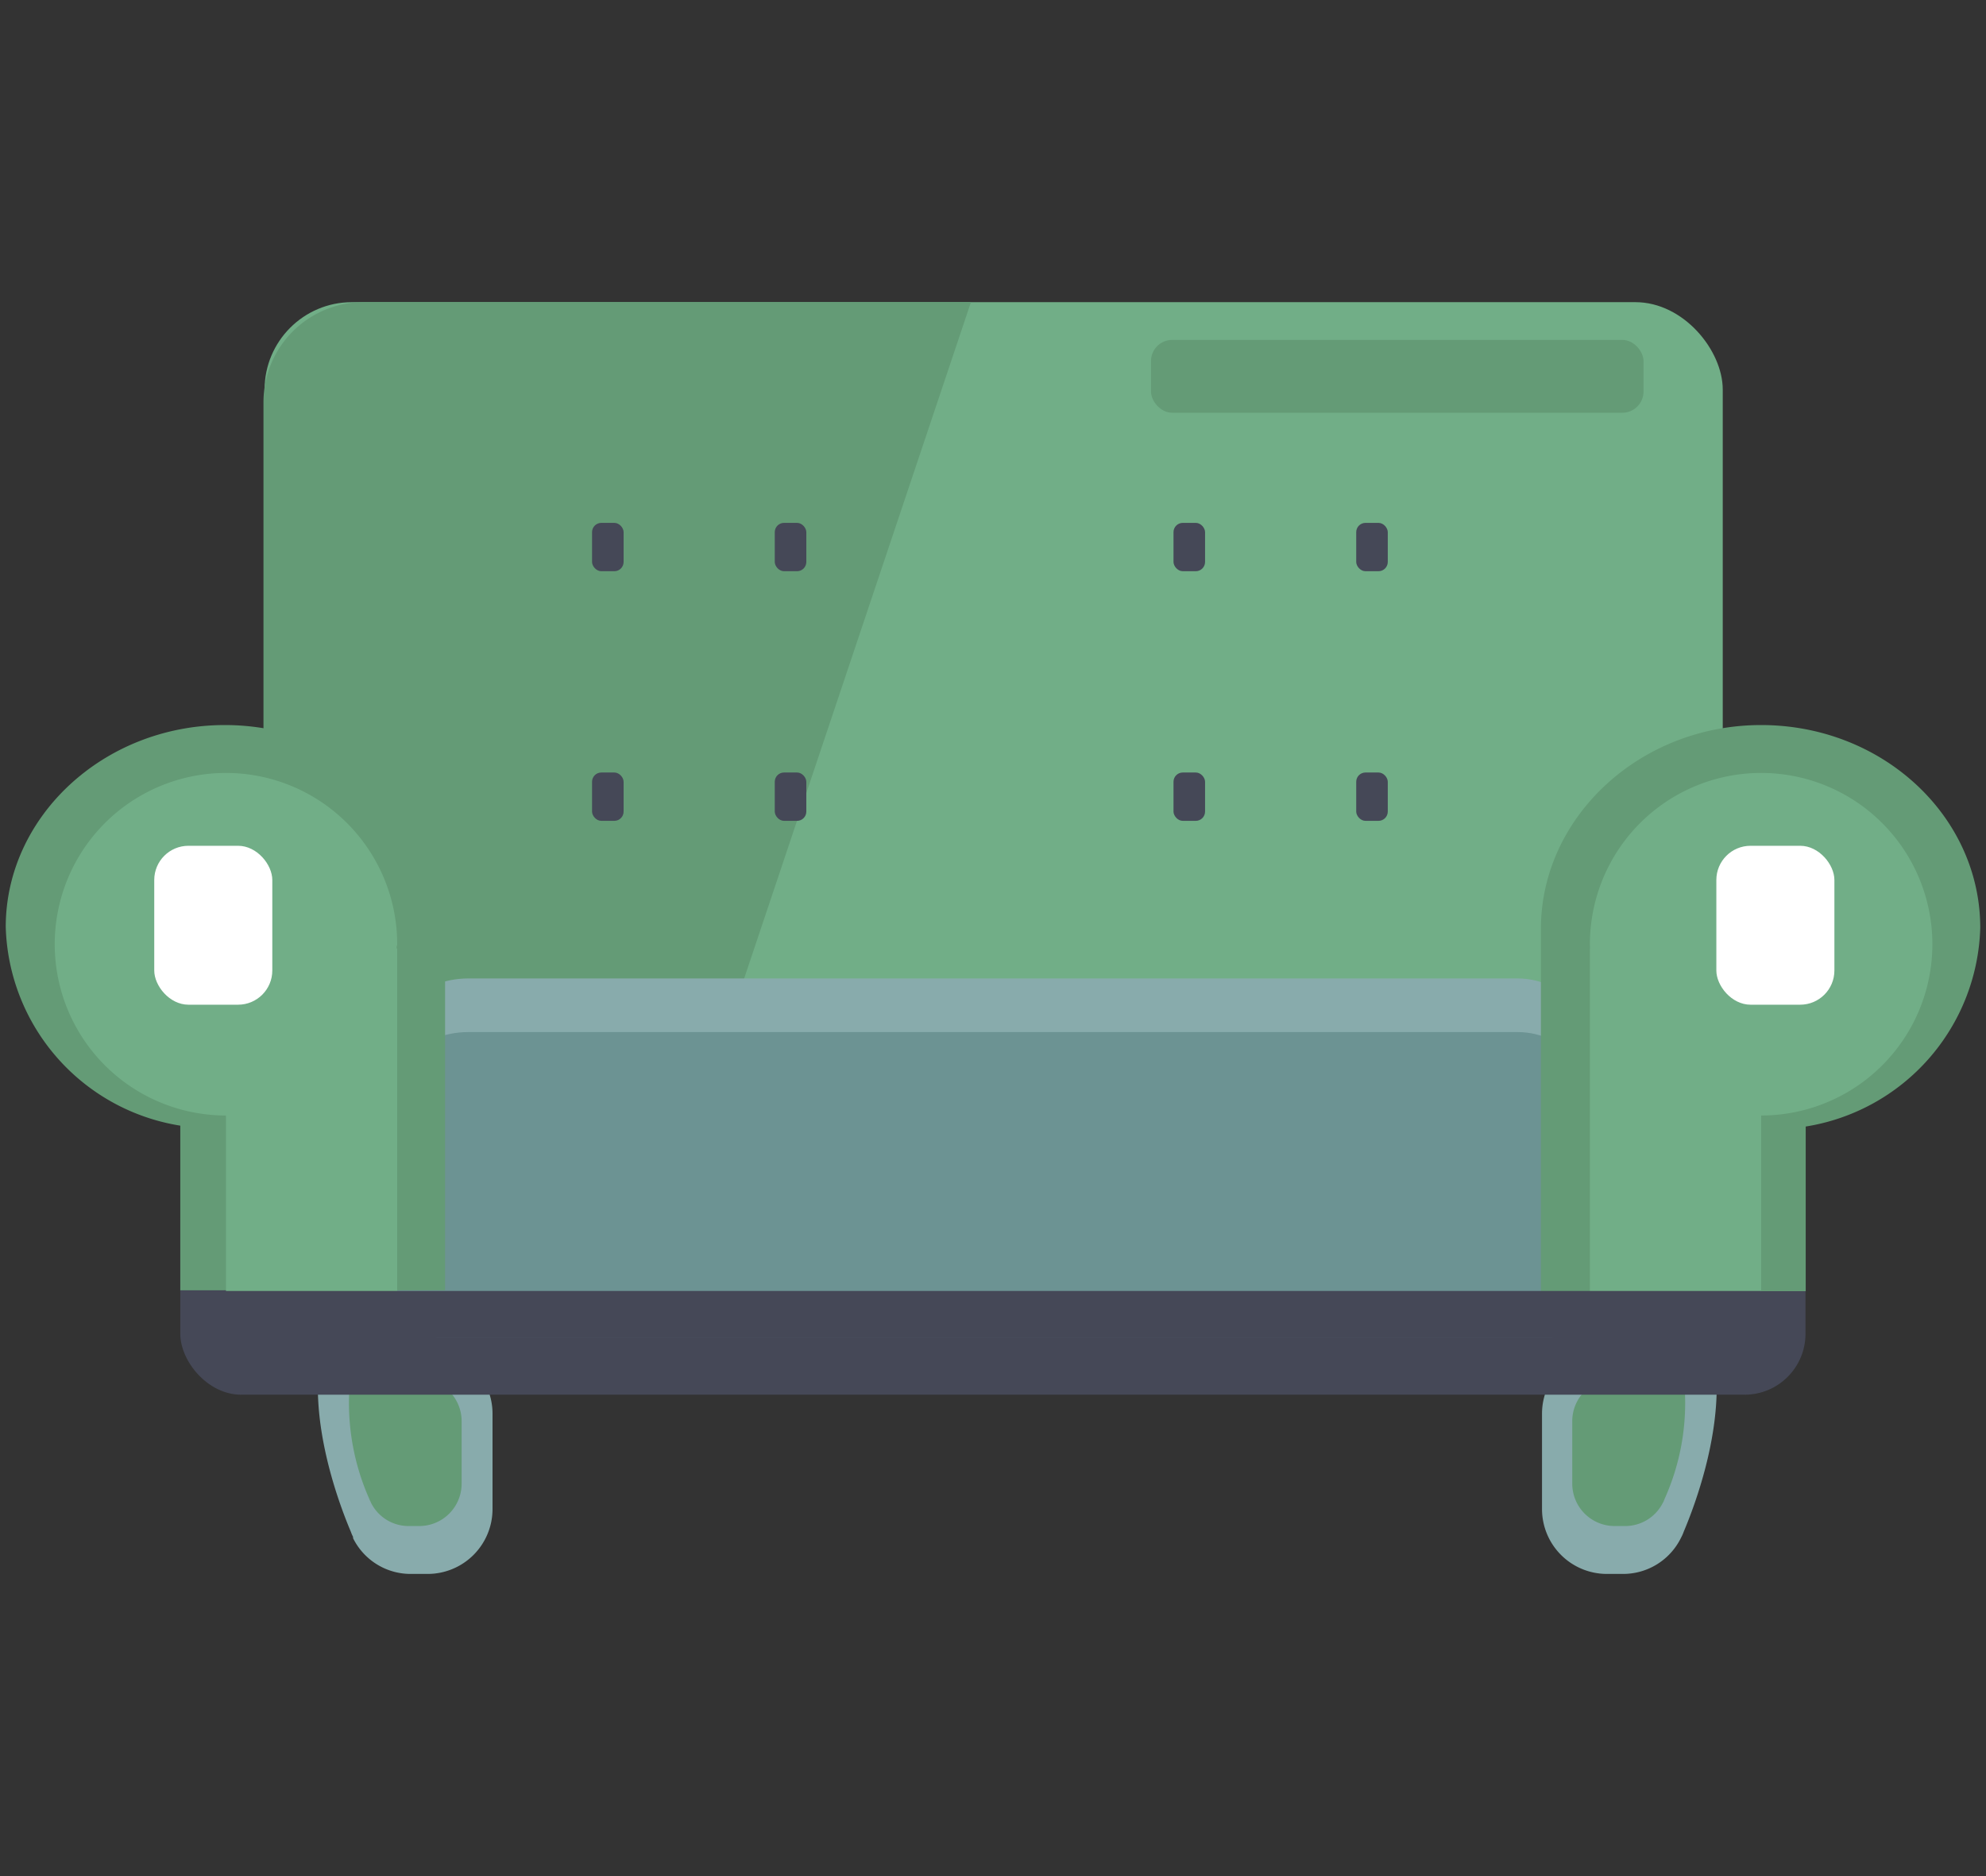 <svg id="Layer_1" data-name="Layer 1" xmlns="http://www.w3.org/2000/svg" viewBox="0 0 90 85"><rect x="0" y="0" width="90" height="85" fill="#333333" stroke="none"/><defs><style>.cls-1{fill:#454857;}.cls-2{fill:#71ae87;}.cls-3{fill:#649b76;}.cls-4{fill:#88abac;}.cls-5{fill:#6c9393;}.cls-6{fill:#fff;}</style></defs><rect class="cls-1" x="10.19" y="59.72" width="69.62" height="2.1"/><rect class="cls-2" x="11.99" y="13.69" width="66.08" height="38.95" rx="3.96"/><path class="cls-3" d="M44,13.69H16.47a4.53,4.53,0,0,0-4.53,4.53V48.1a4.53,4.53,0,0,0,4.53,4.53H30.94Z"/><rect class="cls-1" x="17.95" y="60.59" width="54.11" height="1.88"/><path class="cls-4" d="M76.2,69.63a1.6,1.6,0,0,0,.1-.23c.45-1.06,2-5,1.33-8.29H72.82a2.94,2.94,0,0,0-2.94,2.94v4.33a2.94,2.94,0,0,0,2.94,2.93h.73a2.92,2.92,0,0,0,2.62-1.62h0Z"/><path class="cls-4" d="M16,69.63a1.6,1.6,0,0,1-.1-.23c-.45-1.06-2-5-1.33-8.29h4.81a2.94,2.94,0,0,1,2.94,2.94v4.33a2.94,2.94,0,0,1-2.94,2.93h-.74A2.91,2.91,0,0,1,16,69.69h0Z"/><path class="cls-3" d="M16.8,68.05a1,1,0,0,1-.07-.15,10.71,10.71,0,0,1-.86-5.43H19a1.92,1.92,0,0,1,1.92,1.92v2.83A1.92,1.92,0,0,1,19,69.14h-.48a1.9,1.9,0,0,1-1.71-1.06h0Z"/><path class="cls-3" d="M75.38,68.05l.06-.15a10.58,10.58,0,0,0,.87-5.43H73.17a1.92,1.92,0,0,0-1.92,1.92v2.83a1.92,1.92,0,0,0,1.92,1.92h.48a1.91,1.91,0,0,0,1.71-1.06h0Z"/><rect class="cls-1" x="8.17" y="52.52" width="73.65" height="10.67" rx="2.76"/><rect class="cls-4" x="17.11" y="44.33" width="55.78" height="14.16" rx="4.11"/><rect class="cls-5" x="17.11" y="46.76" width="55.78" height="14.16" rx="4.11"/><path class="cls-3" d="M10.19,32.85C4.7,32.85.26,37,.26,42a9.39,9.39,0,0,0,7.91,9v7.46h12V42C20.12,37,15.68,32.85,10.19,32.85Z"/><path class="cls-2" d="M18,42.79a7.76,7.76,0,1,0-7.76,7.75v8H18V43h0C17.94,42.91,18,42.85,18,42.79Z"/><path class="cls-3" d="M79.81,32.85c5.49,0,9.93,4.12,9.93,9.19a9.39,9.39,0,0,1-7.91,9v7.46h-12V42C69.88,37,74.32,32.85,79.81,32.85Z"/><path class="cls-2" d="M72.05,42.79a7.76,7.76,0,1,1,7.76,7.75v8H72.05V43h0C72.06,42.91,72.05,42.85,72.05,42.79Z"/><rect class="cls-1" x="17.95" y="60.59" width="54.11" height="1.88"/><rect class="cls-1" x="26.83" y="23.69" width="1.43" height="2.19" rx="0.42"/><rect class="cls-1" x="26.83" y="35" width="1.43" height="2.19" rx="0.42"/><rect class="cls-1" x="35.11" y="23.69" width="1.43" height="2.19" rx="0.42"/><rect class="cls-1" x="35.11" y="35" width="1.43" height="2.19" rx="0.42"/><rect class="cls-1" x="53.18" y="23.69" width="1.43" height="2.19" rx="0.42"/><rect class="cls-1" x="53.18" y="35" width="1.43" height="2.19" rx="0.42"/><rect class="cls-1" x="61.46" y="23.69" width="1.43" height="2.19" rx="0.42"/><rect class="cls-1" x="61.46" y="35" width="1.43" height="2.19" rx="0.42"/><rect class="cls-6" x="77.78" y="38.32" width="5.35" height="7.2" rx="1.55"/><rect class="cls-6" x="6.99" y="38.32" width="5.35" height="7.2" rx="1.55"/><rect class="cls-3" x="52.16" y="15.4" width="22.32" height="3.3" rx="0.96"/><rect class="cls-1" x="10.19" y="58.49" width="69.62" height="2.1"/></svg>